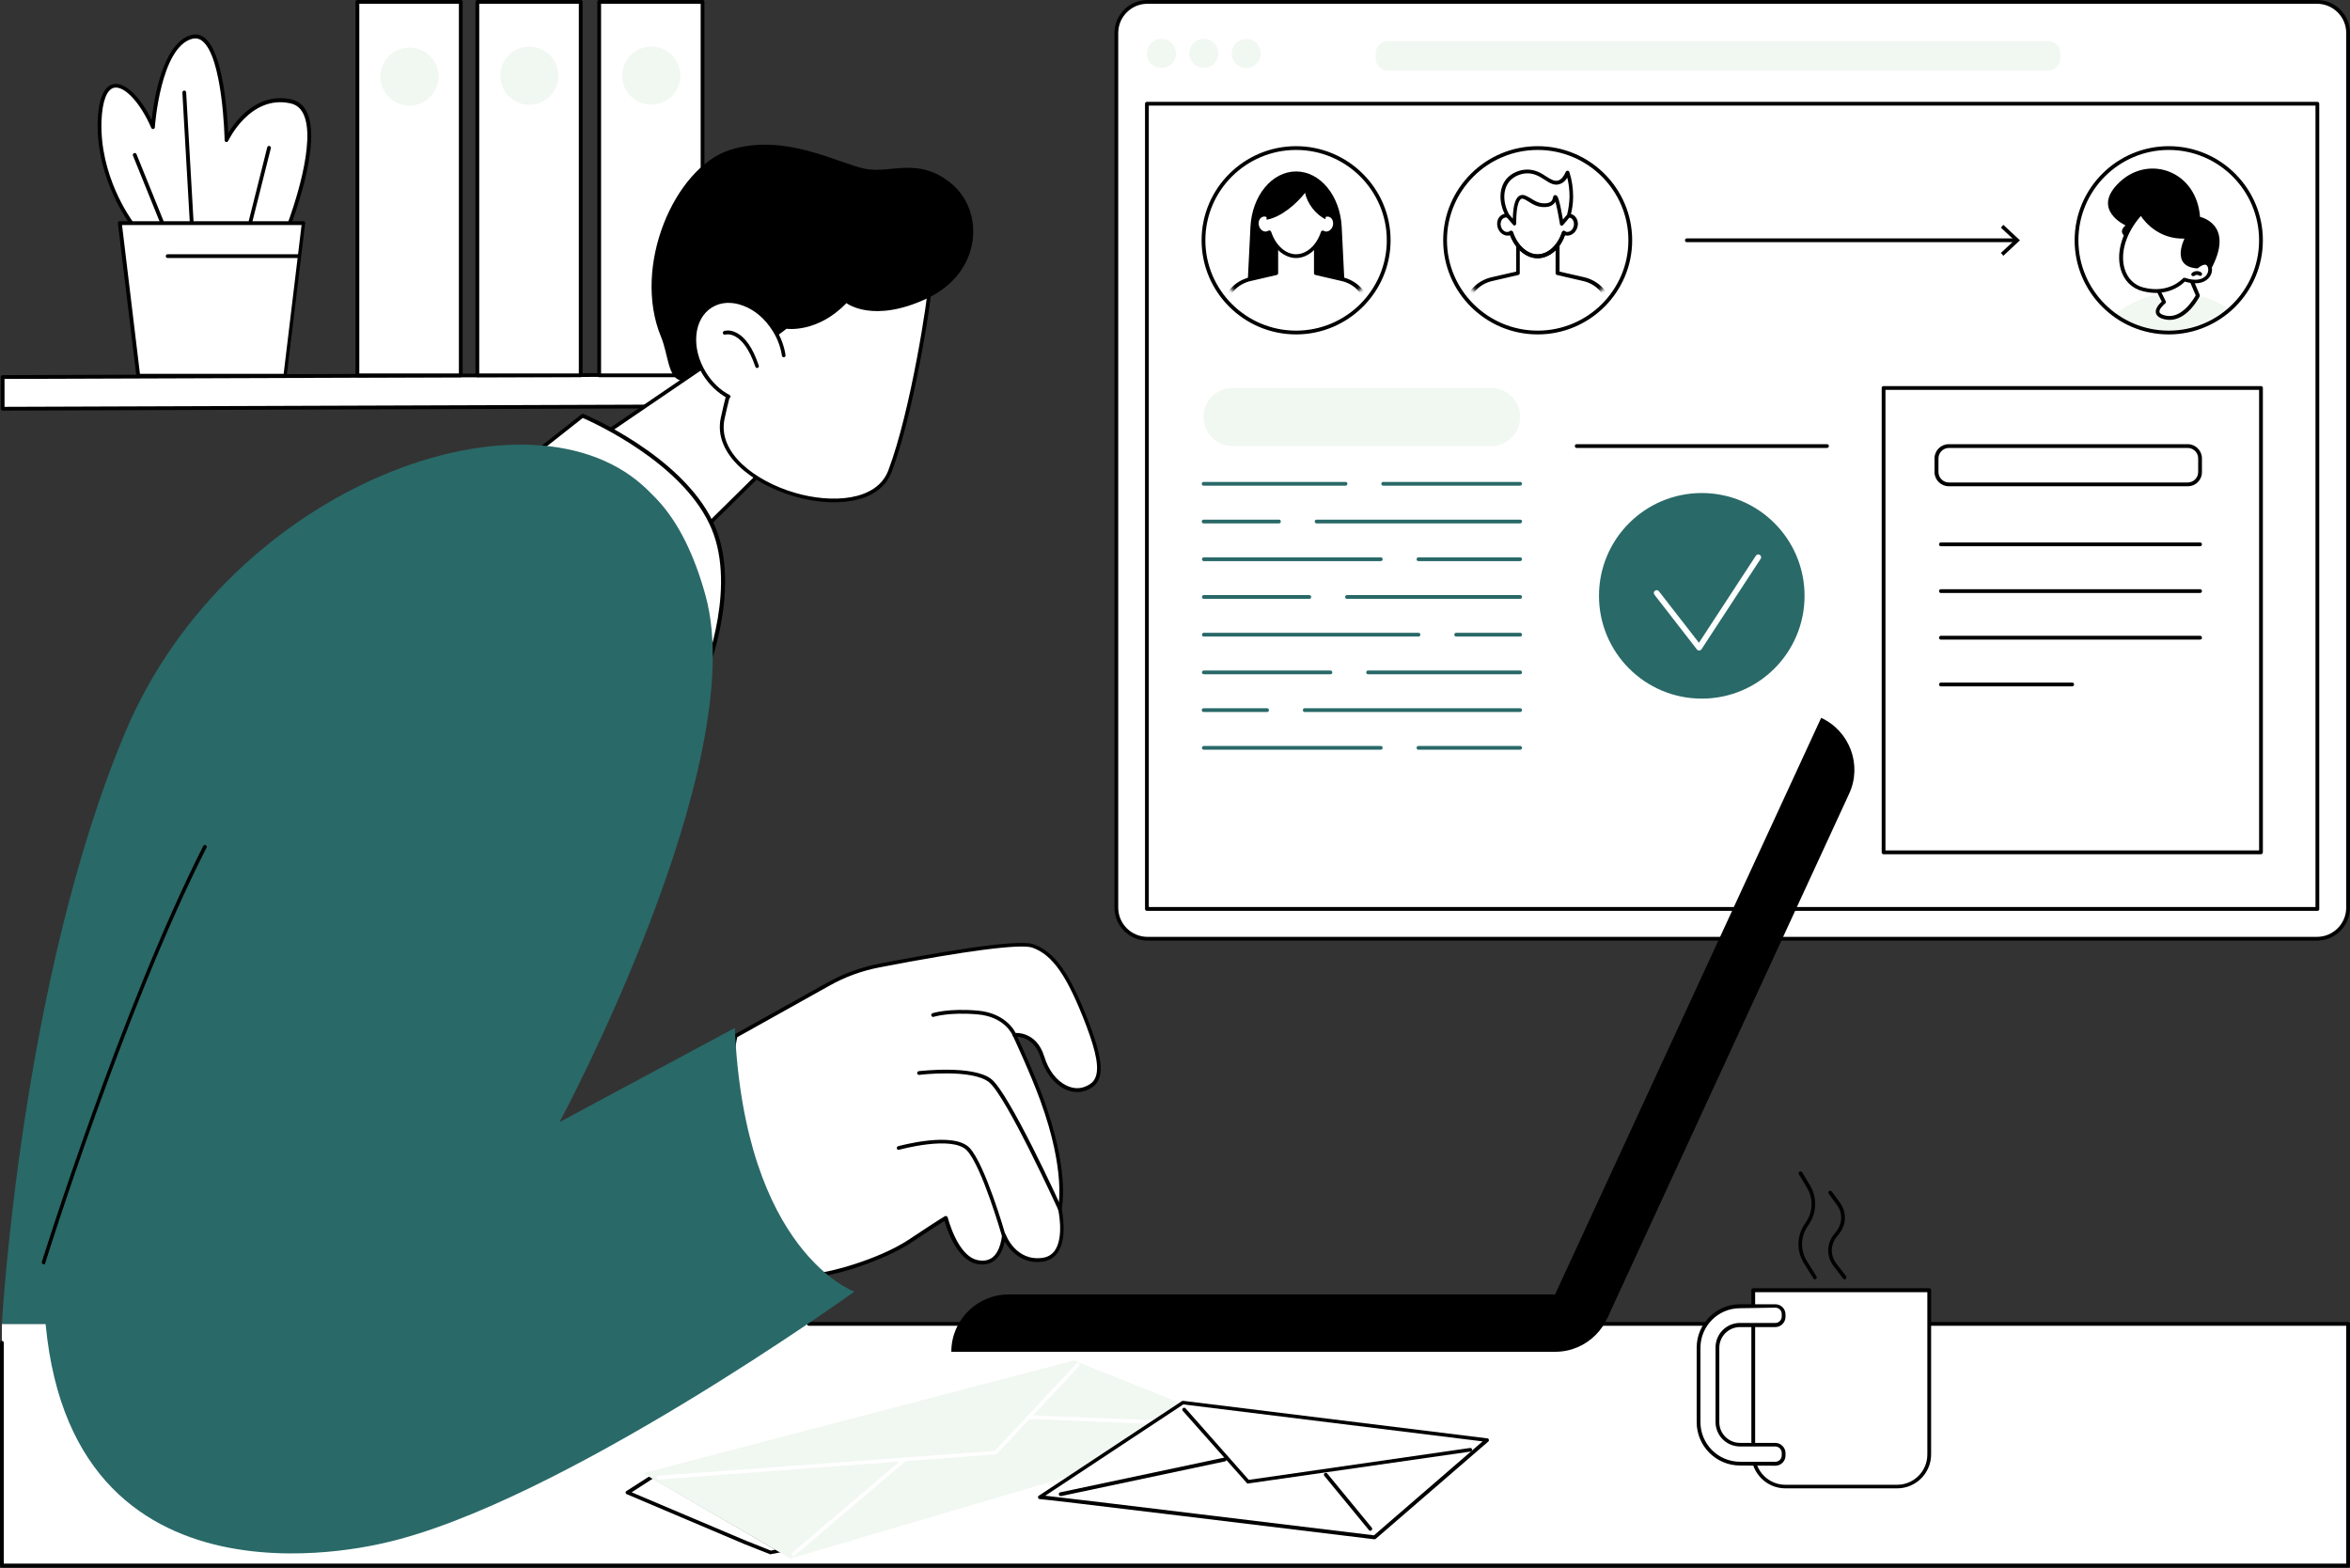 <svg width="583" height="389" viewBox="0 0 583 389" fill="none" xmlns="http://www.w3.org/2000/svg">
<rect x="0" y="0" width="583" height="389" fill="#333333" stroke="none"/>
<path d="M574.812 232.872H284.669C280.411 232.872 276.948 229.41 276.948 225.152V8.188C276.948 3.93 280.411 0.468 284.669 0.468H574.812C579.07 0.468 582.532 3.93 582.532 8.188V225.152C582.532 229.41 579.07 232.872 574.812 232.872Z" fill="white"/>
<path d="M574.812 233.34H284.669C280.13 233.34 276.48 229.644 276.48 225.152V8.188C276.48 3.65 280.177 0 284.669 0H574.812C579.35 0 583 3.696 583 8.188V225.152C583 229.691 579.304 233.34 574.812 233.34ZM284.669 0.936C280.645 0.936 277.416 4.211 277.416 8.188V225.152C277.416 229.176 280.692 232.405 284.669 232.405H574.812C578.836 232.405 582.064 229.129 582.064 225.152V8.188C582.064 4.164 578.789 0.936 574.812 0.936H284.669Z" fill="black"/>
<path d="M574.952 225.948H284.528C284.248 225.948 284.061 225.76 284.061 225.48V25.734C284.061 25.454 284.248 25.267 284.528 25.267H574.905C575.186 25.267 575.373 25.454 575.373 25.734V225.48C575.42 225.76 575.186 225.948 574.952 225.948ZM284.996 225.012H574.438V26.202H284.996V225.012Z" fill="black"/>
<path d="M290.68 15.794C292.087 14.387 292.087 12.106 290.68 10.699C289.273 9.292 286.992 9.292 285.585 10.699C284.178 12.106 284.178 14.387 285.585 15.794C286.992 17.201 289.273 17.201 290.68 15.794Z" fill="#F1F7F1"/>
<path d="M301.202 15.781C302.609 14.374 302.609 12.092 301.202 10.685C299.795 9.279 297.514 9.279 296.107 10.685C294.7 12.092 294.7 14.374 296.107 15.781C297.514 17.188 299.795 17.188 301.202 15.781Z" fill="#F1F7F1"/>
<path d="M312.673 14.097C313.131 12.161 311.932 10.22 309.995 9.763C308.059 9.306 306.118 10.505 305.661 12.441C305.204 14.378 306.403 16.318 308.339 16.776C310.276 17.233 312.216 16.034 312.673 14.097Z" fill="#F1F7F1"/>
<path d="M508.09 17.499H344.279C342.641 17.499 341.284 16.142 341.284 14.505V13.195C341.284 11.557 342.641 10.2 344.279 10.2H508.136C509.774 10.2 511.131 11.557 511.131 13.195V14.505C511.131 16.142 509.774 17.499 508.09 17.499Z" fill="#F1F7F1"/>
<path d="M381.477 82.49C394.165 82.49 404.45 72.246 404.45 59.61C404.45 46.974 394.165 36.73 381.477 36.73C368.789 36.73 358.503 46.974 358.503 59.61C358.503 72.246 368.789 82.49 381.477 82.49Z" fill="white"/>
<path d="M381.477 82.958C368.563 82.958 358.035 72.477 358.035 59.61C358.035 46.743 368.563 36.262 381.477 36.262C394.391 36.262 404.918 46.743 404.918 59.61C404.918 72.477 394.391 82.958 381.477 82.958ZM381.477 37.198C369.078 37.198 358.971 47.258 358.971 59.61C358.971 71.963 369.078 82.022 381.477 82.022C393.876 82.022 403.983 71.963 403.983 59.61C403.983 47.258 393.876 37.198 381.477 37.198Z" fill="black"/>
<mask id="mask0_711_14733" style="mask-type:luminance" maskUnits="userSpaceOnUse" x="361" y="39" width="41" height="41">
<path d="M381.475 79.636C392.587 79.636 401.595 70.67 401.595 59.61C401.595 48.55 392.587 39.584 381.475 39.584C370.363 39.584 361.355 48.55 361.355 59.61C361.355 70.67 370.363 79.636 381.475 79.636Z" fill="white"/>
</mask>
<g mask="url(#mask0_711_14733)">
<path d="M401.689 88.713H361.263C361.122 88.713 360.982 88.666 360.888 88.526C360.795 88.433 360.748 88.292 360.795 88.152L363.275 75.144C364.21 71.916 366.784 69.529 370.012 68.781L376.142 67.377V59.61C376.142 59.329 376.329 59.142 376.61 59.142H386.436C386.716 59.142 386.903 59.329 386.903 59.61V67.377L393.033 68.781C396.261 69.529 398.835 71.963 399.724 75.097V75.144L402.204 88.152C402.25 88.292 402.204 88.433 402.11 88.526C401.97 88.666 401.829 88.713 401.689 88.713ZM361.824 87.778H401.127L398.788 75.378C397.946 72.571 395.653 70.372 392.752 69.717L386.295 68.219C386.061 68.173 385.921 67.985 385.921 67.751V60.078H377.031V67.751C377.031 67.985 376.89 68.173 376.656 68.219L370.199 69.717C367.299 70.372 365.006 72.571 364.164 75.378L361.824 87.778Z" fill="black"/>
</g>
<mask id="mask1_711_14733" style="mask-type:luminance" maskUnits="userSpaceOnUse" x="361" y="39" width="41" height="41">
<path d="M381.475 79.636C392.587 79.636 401.595 70.67 401.595 59.61C401.595 48.55 392.587 39.584 381.475 39.584C370.363 39.584 361.355 48.55 361.355 59.61C361.355 70.67 370.363 79.636 381.475 79.636Z" fill="white"/>
</mask>
<g mask="url(#mask1_711_14733)">
<path d="M389.617 53.481C389.243 53.387 388.916 53.434 388.588 53.574C388.307 49.082 385.219 46.041 381.476 46.041C377.733 46.041 374.645 49.082 374.364 53.574C374.036 53.434 373.662 53.434 373.335 53.481C372.305 53.761 371.697 54.931 371.978 56.194C372.305 57.411 373.381 58.206 374.457 57.972C374.645 57.926 374.785 57.879 374.925 57.785C376.002 61.107 378.528 63.634 381.476 63.634C384.424 63.634 386.95 61.107 388.027 57.785C388.167 57.879 388.307 57.926 388.494 57.972C389.524 58.253 390.647 57.458 390.974 56.194C391.302 54.931 390.694 53.715 389.617 53.481Z" fill="white"/>
<path d="M381.476 64.055C378.622 64.055 375.955 61.809 374.645 58.394C374.598 58.394 374.598 58.394 374.551 58.394C373.241 58.721 371.884 57.785 371.51 56.288C371.322 55.493 371.416 54.697 371.79 54.089C372.118 53.574 372.586 53.2 373.194 53.059C373.428 53.013 373.662 52.966 373.943 53.013C374.457 48.708 377.545 45.62 381.429 45.62C385.359 45.62 388.447 48.708 388.915 53.013C389.149 52.966 389.43 53.013 389.664 53.059C390.225 53.2 390.74 53.574 391.068 54.089C391.442 54.744 391.582 55.539 391.348 56.288C390.974 57.785 389.617 58.721 388.307 58.394C388.26 58.394 388.26 58.394 388.214 58.394C387.044 61.762 384.33 64.055 381.476 64.055ZM374.925 57.271C374.972 57.271 375.019 57.271 375.066 57.317C375.206 57.364 375.3 57.458 375.346 57.598C376.423 60.873 378.902 63.119 381.429 63.119C384.002 63.119 386.436 60.92 387.512 57.598C387.558 57.458 387.652 57.364 387.792 57.317C387.933 57.271 388.073 57.271 388.214 57.364C388.307 57.411 388.447 57.458 388.541 57.505C389.336 57.692 390.179 57.083 390.413 56.101C390.553 55.586 390.459 55.025 390.225 54.604C390.085 54.37 389.851 54.089 389.43 53.995C389.196 53.949 388.915 53.949 388.681 54.042C388.541 54.089 388.401 54.089 388.26 53.995C388.12 53.902 388.073 53.761 388.026 53.621C387.746 49.504 384.985 46.556 381.382 46.556C377.779 46.556 375.019 49.55 374.738 53.621C374.738 53.761 374.645 53.902 374.504 53.995C374.364 54.089 374.223 54.089 374.083 54.042C373.802 53.949 373.568 53.902 373.334 53.995C372.913 54.089 372.679 54.37 372.539 54.604C372.305 55.025 372.211 55.586 372.352 56.101C372.586 57.083 373.428 57.739 374.223 57.505C374.317 57.458 374.457 57.411 374.551 57.364C374.785 57.271 374.878 57.271 374.925 57.271Z" fill="black"/>
</g>
<mask id="mask2_711_14733" style="mask-type:luminance" maskUnits="userSpaceOnUse" x="361" y="39" width="41" height="41">
<path d="M381.475 79.636C392.587 79.636 401.595 70.67 401.595 59.61C401.595 48.55 392.587 39.584 381.475 39.584C370.363 39.584 361.355 48.55 361.355 59.61C361.355 70.67 370.363 79.636 381.475 79.636Z" fill="white"/>
</mask>
<g mask="url(#mask2_711_14733)">
<path d="M381.476 64.055C378.481 64.055 375.674 61.575 374.457 57.879C374.363 57.645 374.504 57.364 374.738 57.271C374.972 57.177 375.252 57.317 375.346 57.551C376.422 60.827 378.902 63.072 381.429 63.072C384.002 63.072 386.435 60.873 387.511 57.551C387.605 57.317 387.839 57.177 388.12 57.271C388.354 57.364 388.494 57.598 388.4 57.879C387.277 61.575 384.47 64.055 381.476 64.055Z" fill="black"/>
</g>
<mask id="mask3_711_14733" style="mask-type:luminance" maskUnits="userSpaceOnUse" x="361" y="39" width="41" height="41">
<path d="M381.475 79.636C392.587 79.636 401.595 70.67 401.595 59.61C401.595 48.55 392.587 39.584 381.475 39.584C370.363 39.584 361.355 48.55 361.355 59.61C361.355 70.67 370.363 79.636 381.475 79.636Z" fill="white"/>
</mask>
<g mask="url(#mask3_711_14733)">
<path d="M374.082 44.731C372.304 46.836 372.257 50.299 373.988 53.434C374.597 54.136 375.158 54.791 375.766 55.492C375.766 50.486 376.562 49.129 377.404 48.895C378.761 48.474 380.352 51.001 383.253 50.907C383.674 50.907 384.703 50.86 385.312 50.205C385.826 49.644 385.733 48.895 385.92 48.895C386.201 48.848 386.668 50.252 387.557 55.492C388.119 54.791 388.727 54.089 389.289 53.434C389.616 52.217 389.897 50.673 389.897 48.802C389.944 46.275 389.429 44.216 389.008 42.812C388.634 43.748 387.979 44.871 386.856 45.246C384.516 46.041 382.738 42.579 378.995 42.579C377.17 42.579 375.252 43.374 374.082 44.731Z" fill="white"/>
<path d="M375.766 55.961C375.626 55.961 375.486 55.914 375.392 55.773L373.614 53.715C373.614 53.668 373.567 53.668 373.567 53.621C371.743 50.346 371.836 46.649 373.708 44.403C374.924 42.953 376.936 42.064 378.901 42.064C380.913 42.064 382.457 43 383.627 43.795C384.75 44.497 385.639 45.058 386.575 44.778C387.324 44.544 387.932 43.795 388.446 42.625C388.54 42.438 388.727 42.345 388.914 42.345C389.102 42.345 389.289 42.485 389.335 42.672C389.991 44.684 390.271 46.743 390.271 48.802C390.271 50.392 390.037 51.983 389.616 53.574C389.616 53.621 389.569 53.715 389.523 53.761L387.791 55.82C387.651 55.961 387.464 56.007 387.324 55.961C387.136 55.914 386.996 55.773 386.996 55.586C386.481 52.498 386.107 50.907 385.873 50.065C385.779 50.205 385.686 50.346 385.546 50.486C384.797 51.328 383.627 51.375 383.159 51.375C381.428 51.422 380.165 50.626 379.135 49.971C378.433 49.55 377.872 49.176 377.451 49.316C377.077 49.457 376.141 50.299 376.141 55.493C376.141 55.68 376 55.867 375.813 55.914C375.86 55.961 375.813 55.961 375.766 55.961ZM385.92 48.427C386.388 48.427 386.762 48.895 387.745 54.463L388.774 53.247C389.148 51.796 389.335 50.299 389.382 48.802C389.382 47.211 389.195 45.62 388.821 44.076C388.306 44.918 387.698 45.433 386.949 45.667C385.592 46.135 384.423 45.386 383.206 44.59C382.036 43.842 380.726 43 378.948 43C377.217 43 375.486 43.795 374.456 45.012C372.819 46.977 372.772 50.205 374.363 53.153L375.299 54.229C375.392 50.626 376.047 48.802 377.264 48.427C378.059 48.193 378.808 48.661 379.697 49.176C380.679 49.784 381.756 50.486 383.206 50.439C383.58 50.439 384.423 50.392 384.89 49.878C385.124 49.597 385.218 49.27 385.265 49.036C385.312 48.802 385.405 48.427 385.779 48.38C385.873 48.427 385.873 48.427 385.92 48.427Z" fill="black"/>
</g>
<path d="M551.386 78.173C561.636 70.785 563.957 56.485 556.568 46.235C549.18 35.984 534.88 33.664 524.63 41.052C514.379 48.441 512.059 62.74 519.447 72.991C526.836 83.241 541.135 85.562 551.386 78.173Z" fill="white"/>
<mask id="mask4_711_14733" style="mask-type:luminance" maskUnits="userSpaceOnUse" x="515" y="36" width="46" height="47">
<path d="M537.238 82.49C524.605 82.49 515.153 72.243 515.153 59.61C515.153 46.977 524.605 36.73 537.238 36.73C549.871 36.73 560.118 46.977 560.118 59.61C560.118 72.243 549.871 82.49 537.238 82.49Z" fill="white"/>
</mask>
<g mask="url(#mask4_711_14733)">
<path d="M525.869 92.971L518.148 85.766C518.148 85.766 524.793 72.852 539.344 72.665C552.398 72.524 559.089 81.601 561.756 88.433L556.422 91.661L561.569 110.658H529.565L525.869 92.971Z" fill="#F1F7F1"/>
<path d="M528.769 59.517C528.769 59.517 524.652 58.113 527.319 55.914C527.319 55.914 518.569 51.983 525.868 45.152C533.121 38.321 544.912 42.345 545.801 53.808C545.801 53.808 554.129 55.493 548.936 65.974C543.695 76.408 528.769 59.517 528.769 59.517Z" fill="black"/>
<path d="M542.525 66.956C542.712 67.097 545.333 73.32 545.333 73.32C545.333 73.32 542.151 79.683 537.425 78.841C533.027 78.045 536.957 74.957 536.957 74.957L534.945 70.933L542.525 66.956Z" fill="white"/>
<path d="M538.268 79.355C537.94 79.355 537.613 79.309 537.285 79.262C535.882 79.028 535.086 78.466 534.852 77.671C534.571 76.548 535.741 75.332 536.303 74.817L534.478 71.12C534.384 70.886 534.431 70.606 534.665 70.512L542.292 66.535C542.479 66.441 542.666 66.488 542.806 66.582C542.9 66.675 543.087 66.816 545.707 73.132C545.754 73.273 545.754 73.413 545.707 73.507C545.567 73.787 542.713 79.355 538.268 79.355ZM535.507 71.12L537.285 74.723C537.379 74.91 537.332 75.144 537.145 75.285C536.63 75.706 535.554 76.782 535.741 77.437C535.835 77.811 536.443 78.139 537.426 78.326C541.309 79.028 544.163 74.255 544.725 73.273C543.929 71.354 542.713 68.547 542.245 67.564L535.507 71.12Z" fill="black"/>
<path d="M545.006 66.067C545.006 66.067 547.486 64.008 548.187 66.067C548.889 68.126 546.831 71.027 541.918 69.343C541.918 69.343 538.408 73.366 531.764 71.776C525.12 70.138 523.904 60.546 531.156 52.779C531.156 52.779 534.759 59.376 542.666 58.581C542.666 58.628 538.689 65.646 545.006 66.067Z" fill="white"/>
<path d="M534.805 72.665C533.823 72.665 532.794 72.524 531.624 72.243C528.957 71.588 526.992 69.717 526.149 66.909C524.839 62.464 526.617 56.943 530.782 52.451C530.875 52.358 531.016 52.264 531.203 52.311C531.343 52.311 531.483 52.405 531.577 52.545C531.717 52.826 535.133 58.862 542.619 58.113C542.807 58.113 542.947 58.16 543.04 58.347C543.134 58.487 543.134 58.674 543.04 58.815C543.04 58.862 541.122 62.23 542.198 64.196C542.619 64.991 543.508 65.459 544.865 65.552C545.286 65.225 546.503 64.43 547.485 64.71C547.86 64.804 548.328 65.085 548.608 65.88C548.983 67.003 548.702 68.219 547.813 69.109C546.55 70.372 544.491 70.606 542.011 69.857C541.309 70.606 538.876 72.665 534.805 72.665ZM531.109 53.574C527.459 57.739 525.915 62.698 527.085 66.675C527.834 69.109 529.518 70.793 531.858 71.354C538.128 72.898 541.403 69.202 541.543 69.062C541.684 68.921 541.871 68.875 542.058 68.921C544.257 69.67 546.129 69.53 547.158 68.5C547.766 67.892 548 67.003 547.719 66.254C547.532 65.787 547.298 65.693 547.252 65.693C546.643 65.506 545.614 66.208 545.333 66.488C545.24 66.582 545.146 66.582 545.006 66.582C543.228 66.442 542.011 65.833 541.403 64.71C540.467 62.932 541.356 60.452 541.918 59.189C535.648 59.376 532.138 55.118 531.109 53.574Z" fill="black"/>
<path d="M544.07 68.5C543.929 68.5 543.836 68.453 543.742 68.36C543.555 68.173 543.602 67.892 543.789 67.705C544.444 67.143 545.427 67.097 546.128 67.611C546.316 67.751 546.362 68.079 546.222 68.266C546.082 68.453 545.754 68.5 545.567 68.36C545.239 68.126 544.725 68.126 544.444 68.407C544.304 68.5 544.21 68.5 544.07 68.5Z" fill="black"/>
</g>
<path d="M538.035 82.958C525.167 82.958 514.687 72.477 514.687 59.61C514.687 46.743 525.167 36.262 538.035 36.262C550.902 36.262 561.383 46.743 561.383 59.61C561.383 72.477 550.902 82.958 538.035 82.958ZM538.035 37.198C525.682 37.198 515.622 47.258 515.622 59.61C515.622 71.963 525.682 82.022 538.035 82.022C550.387 82.022 560.447 71.963 560.447 59.61C560.447 47.258 550.387 37.198 538.035 37.198Z" fill="black"/>
<path d="M560.915 96.246H467.289V211.443H560.915V96.246Z" fill="white"/>
<path d="M560.915 211.911H467.289C467.008 211.911 466.821 211.724 466.821 211.443V96.246C466.821 95.966 467.008 95.779 467.289 95.779H560.915C561.196 95.779 561.383 95.966 561.383 96.246V211.443C561.383 211.724 561.149 211.911 560.915 211.911ZM467.757 210.975H560.448V96.714H467.757V210.975Z" fill="black"/>
<path d="M542.761 120.624H483.432C481.514 120.624 479.923 119.033 479.923 117.115V113.699C479.923 111.781 481.514 110.19 483.432 110.19H542.761C544.68 110.19 546.271 111.781 546.271 113.699V117.115C546.271 119.08 544.727 120.624 542.761 120.624ZM483.479 111.126C482.075 111.126 480.905 112.295 480.905 113.699V117.115C480.905 118.518 482.075 119.688 483.479 119.688H542.761C544.165 119.688 545.335 118.518 545.335 117.115V113.699C545.335 112.295 544.165 111.126 542.761 111.126H483.479Z" fill="black"/>
<path d="M545.803 135.503H481.514C481.233 135.503 481.046 135.316 481.046 135.035C481.046 134.754 481.233 134.567 481.514 134.567H545.803C546.084 134.567 546.271 134.754 546.271 135.035C546.271 135.316 546.084 135.503 545.803 135.503Z" fill="black"/>
<path d="M545.803 147.107H481.514C481.233 147.107 481.046 146.92 481.046 146.639C481.046 146.358 481.233 146.171 481.514 146.171H545.803C546.084 146.171 546.271 146.358 546.271 146.639C546.271 146.873 546.084 147.107 545.803 147.107Z" fill="black"/>
<path d="M545.803 158.664H481.514C481.233 158.664 481.046 158.477 481.046 158.196C481.046 157.915 481.233 157.728 481.514 157.728H545.803C546.084 157.728 546.271 157.915 546.271 158.196C546.271 158.477 546.084 158.664 545.803 158.664Z" fill="black"/>
<path d="M514.079 170.268H481.514C481.233 170.268 481.046 170.081 481.046 169.8C481.046 169.519 481.233 169.332 481.514 169.332H514.079C514.36 169.332 514.547 169.519 514.547 169.8C514.547 170.034 514.36 170.268 514.079 170.268Z" fill="black"/>
<path d="M321.539 82.49C334.227 82.49 344.513 72.246 344.513 59.61C344.513 46.974 334.227 36.73 321.539 36.73C308.851 36.73 298.565 46.974 298.565 59.61C298.565 72.246 308.851 82.49 321.539 82.49Z" fill="white"/>
<path d="M321.539 82.958C308.625 82.958 298.098 72.477 298.098 59.61C298.098 46.743 308.625 36.262 321.539 36.262C334.453 36.262 344.981 46.743 344.981 59.61C344.981 72.477 334.453 82.958 321.539 82.958ZM321.539 37.198C309.14 37.198 299.033 47.258 299.033 59.61C299.033 71.963 309.14 82.022 321.539 82.022C333.939 82.022 344.045 71.963 344.045 59.61C344.045 47.258 333.939 37.198 321.539 37.198Z" fill="black"/>
<mask id="mask5_711_14733" style="mask-type:luminance" maskUnits="userSpaceOnUse" x="301" y="39" width="41" height="41">
<path d="M321.538 79.636C332.649 79.636 341.657 70.67 341.657 59.61C341.657 48.55 332.649 39.584 321.538 39.584C310.426 39.584 301.418 48.55 301.418 59.61C301.418 70.67 310.426 79.636 321.538 79.636Z" fill="white"/>
</mask>
<g mask="url(#mask5_711_14733)">
<path d="M333.704 73.319L332.861 56.335C332.487 48.568 327.527 42.532 321.538 42.532C315.549 42.532 310.59 48.568 310.215 56.335L309.373 73.319H333.704Z" fill="black"/>
<path d="M339.272 75.285C338.383 72.29 335.95 69.997 332.908 69.296L326.451 67.798V59.657H316.625V67.798L310.168 69.296C307.127 69.997 304.694 72.29 303.805 75.285L301.325 88.292H341.752L339.272 75.285Z" fill="white"/>
<path d="M341.751 88.713H301.325C301.185 88.713 301.044 88.666 300.951 88.526C300.857 88.433 300.81 88.292 300.857 88.152L303.337 75.144C304.273 71.916 306.846 69.529 310.075 68.781L316.204 67.377V59.61C316.204 59.329 316.391 59.142 316.672 59.142H326.498C326.779 59.142 326.966 59.329 326.966 59.61V67.377L333.095 68.781C336.324 69.529 338.897 71.963 339.786 75.097V75.144L342.266 88.152C342.313 88.292 342.266 88.433 342.173 88.526C342.032 88.666 341.892 88.713 341.751 88.713ZM301.887 87.778H341.19L338.85 75.378C338.008 72.571 335.716 70.372 332.815 69.717L326.358 68.219C326.124 68.173 325.983 67.985 325.983 67.751V60.078H317.093V67.751C317.093 67.985 316.953 68.173 316.719 68.219L310.262 69.717C307.361 70.372 305.068 72.571 304.226 75.378L301.887 87.778Z" fill="black"/>
<path d="M329.726 53.34C329.352 53.247 329.024 53.293 328.65 53.434C328.369 48.895 325.281 45.854 321.491 45.854C317.701 45.854 314.613 48.942 314.332 53.434C314.005 53.293 313.63 53.293 313.256 53.34C312.18 53.621 311.572 54.837 311.899 56.054C312.227 57.317 313.303 58.113 314.379 57.832C314.566 57.785 314.707 57.738 314.847 57.645C315.923 60.967 318.497 63.54 321.444 63.54C324.439 63.54 326.966 60.967 328.042 57.645C328.182 57.738 328.322 57.785 328.51 57.832C329.586 58.113 330.662 57.317 330.989 56.054C331.411 54.791 330.802 53.574 329.726 53.34Z" fill="white"/>
<path d="M321.538 64.008C318.684 64.008 315.97 61.715 314.66 58.3C314.613 58.3 314.613 58.3 314.567 58.347C313.256 58.674 311.9 57.738 311.525 56.241C311.338 55.446 311.432 54.65 311.806 53.995C312.133 53.434 312.648 53.059 313.21 52.919C313.444 52.872 313.724 52.825 313.958 52.872C314.473 48.521 317.561 45.386 321.538 45.386C325.515 45.386 328.603 48.474 329.118 52.872C329.352 52.825 329.633 52.872 329.867 52.919C330.428 53.059 330.943 53.434 331.27 53.995C331.645 54.65 331.785 55.446 331.551 56.241C331.177 57.738 329.82 58.674 328.51 58.347C328.463 58.347 328.463 58.347 328.416 58.3C327.106 61.715 324.392 64.008 321.538 64.008ZM314.941 57.177C314.988 57.177 315.034 57.177 315.081 57.224C315.222 57.27 315.315 57.364 315.362 57.505C316.438 60.827 318.918 63.072 321.538 63.072C324.158 63.072 326.638 60.827 327.714 57.505C327.761 57.364 327.855 57.27 327.995 57.224C328.136 57.177 328.276 57.177 328.416 57.27C328.51 57.317 328.65 57.364 328.744 57.411C329.539 57.598 330.428 56.943 330.662 55.96C330.803 55.399 330.709 54.837 330.475 54.416C330.335 54.182 330.101 53.902 329.633 53.761C329.399 53.715 329.118 53.715 328.837 53.808C328.697 53.855 328.557 53.855 328.416 53.761C328.276 53.668 328.229 53.527 328.182 53.387C327.902 49.27 325.094 46.228 321.491 46.228C317.889 46.228 315.081 49.223 314.8 53.387C314.8 53.527 314.707 53.668 314.567 53.761C314.426 53.855 314.286 53.855 314.145 53.808C313.865 53.715 313.631 53.668 313.35 53.761C312.929 53.855 312.648 54.182 312.508 54.416C312.227 54.837 312.18 55.399 312.321 55.96C312.555 56.943 313.444 57.598 314.239 57.411C314.379 57.364 314.473 57.317 314.567 57.27C314.754 57.177 314.847 57.177 314.941 57.177Z" fill="black"/>
<path d="M314.239 54.51C317.842 53.855 321.538 50.673 323.784 47.819C324.205 50.346 326.498 53.34 328.837 54.37C328.837 54.37 329.96 44.263 321.491 44.591C313.069 44.918 314.239 54.51 314.239 54.51Z" fill="black"/>
</g>
<path d="M500.135 60.078H418.487C418.207 60.078 418.02 59.891 418.02 59.61C418.02 59.329 418.207 59.142 418.487 59.142H500.135C500.416 59.142 500.603 59.329 500.603 59.61C500.603 59.891 500.369 60.078 500.135 60.078Z" fill="black"/>
<path d="M497.001 63.447L496.393 62.745L499.761 59.61L496.393 56.475L497.001 55.773L501.118 59.61L497.001 63.447Z" fill="black"/>
<path d="M369.92 110.658H305.771C301.794 110.658 298.565 107.429 298.565 103.452C298.565 99.475 301.794 96.246 305.771 96.246H369.92C373.897 96.246 377.125 99.475 377.125 103.452C377.125 107.429 373.897 110.658 369.92 110.658Z" fill="#F1F7F1"/>
<path d="M453.252 111.126H391.162C390.881 111.126 390.694 110.938 390.694 110.658C390.694 110.377 390.881 110.19 391.162 110.19H453.252C453.533 110.19 453.72 110.377 453.72 110.658C453.72 110.892 453.486 111.126 453.252 111.126Z" fill="black"/>
<path d="M377.125 120.484H343.155C342.875 120.484 342.688 120.296 342.688 120.016C342.688 119.735 342.875 119.548 343.155 119.548H377.125C377.405 119.548 377.593 119.735 377.593 120.016C377.593 120.25 377.359 120.484 377.125 120.484Z" fill="#296968"/>
<path d="M333.797 120.484H298.611C298.331 120.484 298.144 120.296 298.144 120.016C298.144 119.735 298.331 119.548 298.611 119.548H333.797C334.078 119.548 334.265 119.735 334.265 120.016C334.265 120.25 334.078 120.484 333.797 120.484Z" fill="#296968"/>
<path d="M377.125 129.842H326.639C326.358 129.842 326.171 129.654 326.171 129.374C326.171 129.093 326.358 128.906 326.639 128.906H377.125C377.406 128.906 377.593 129.093 377.593 129.374C377.593 129.654 377.359 129.842 377.125 129.842Z" fill="#296968"/>
<path d="M317.281 129.842H298.611C298.331 129.842 298.144 129.654 298.144 129.374C298.144 129.093 298.331 128.906 298.611 128.906H317.281C317.561 128.906 317.748 129.093 317.748 129.374C317.748 129.654 317.561 129.842 317.281 129.842Z" fill="#296968"/>
<path d="M377.125 139.199H351.905C351.625 139.199 351.438 139.012 351.438 138.732C351.438 138.451 351.625 138.264 351.905 138.264H377.125C377.406 138.264 377.593 138.451 377.593 138.732C377.593 139.012 377.359 139.199 377.125 139.199Z" fill="#296968"/>
<path d="M342.547 139.199H298.658C298.378 139.199 298.19 139.012 298.19 138.732C298.19 138.451 298.378 138.264 298.658 138.264H342.547C342.828 138.264 343.015 138.451 343.015 138.732C343.015 139.012 342.781 139.199 342.547 139.199Z" fill="#296968"/>
<path d="M377.125 148.557H334.172C333.891 148.557 333.704 148.37 333.704 148.09C333.704 147.809 333.891 147.622 334.172 147.622H377.125C377.406 147.622 377.593 147.809 377.593 148.09C377.593 148.37 377.359 148.557 377.125 148.557Z" fill="#296968"/>
<path d="M324.814 148.557H298.658C298.378 148.557 298.19 148.37 298.19 148.09C298.19 147.809 298.378 147.622 298.658 147.622H324.814C325.095 147.622 325.282 147.809 325.282 148.09C325.282 148.37 325.095 148.557 324.814 148.557Z" fill="#296968"/>
<path d="M377.125 157.915H361.263C360.982 157.915 360.795 157.728 360.795 157.447C360.795 157.167 360.982 156.98 361.263 156.98H377.125C377.405 156.98 377.592 157.167 377.592 157.447C377.592 157.728 377.358 157.915 377.125 157.915Z" fill="#296968"/>
<path d="M351.905 157.915H298.658C298.378 157.915 298.19 157.728 298.19 157.447C298.19 157.167 298.378 156.98 298.658 156.98H351.905C352.186 156.98 352.373 157.167 352.373 157.447C352.373 157.728 352.139 157.915 351.905 157.915Z" fill="#296968"/>
<path d="M377.125 167.273H339.412C339.131 167.273 338.944 167.086 338.944 166.805C338.944 166.525 339.131 166.338 339.412 166.338H377.125C377.405 166.338 377.593 166.525 377.593 166.805C377.593 167.086 377.359 167.273 377.125 167.273Z" fill="#296968"/>
<path d="M330.054 167.273H298.658C298.378 167.273 298.19 167.086 298.19 166.805C298.19 166.525 298.378 166.338 298.658 166.338H330.054C330.335 166.338 330.522 166.525 330.522 166.805C330.522 167.086 330.288 167.273 330.054 167.273Z" fill="#296968"/>
<path d="M377.124 176.631H323.691C323.41 176.631 323.223 176.444 323.223 176.163C323.223 175.883 323.41 175.695 323.691 175.695H377.124C377.405 175.695 377.592 175.883 377.592 176.163C377.592 176.444 377.358 176.631 377.124 176.631Z" fill="#296968"/>
<path d="M314.333 176.631H298.611C298.331 176.631 298.144 176.444 298.144 176.163C298.144 175.883 298.331 175.695 298.611 175.695H314.333C314.614 175.695 314.801 175.883 314.801 176.163C314.801 176.444 314.614 176.631 314.333 176.631Z" fill="#296968"/>
<path d="M377.125 185.989H351.905C351.625 185.989 351.438 185.802 351.438 185.521C351.438 185.241 351.625 185.053 351.905 185.053H377.125C377.406 185.053 377.593 185.241 377.593 185.521C377.593 185.802 377.359 185.989 377.125 185.989Z" fill="#296968"/>
<path d="M342.547 185.989H298.658C298.378 185.989 298.19 185.802 298.19 185.521C298.19 185.241 298.378 185.053 298.658 185.053H342.547C342.828 185.053 343.015 185.241 343.015 185.521C343.015 185.802 342.781 185.989 342.547 185.989Z" fill="#296968"/>
<path d="M422.184 173.309C436.267 173.309 447.684 161.892 447.684 147.809C447.684 133.725 436.267 122.308 422.184 122.308C408.101 122.308 396.684 133.725 396.684 147.809C396.684 161.892 408.101 173.309 422.184 173.309Z" fill="#296968"/>
<path d="M421.529 161.378C421.295 161.378 421.108 161.284 420.968 161.097L410.44 147.528C410.206 147.201 410.253 146.779 410.581 146.545C410.908 146.312 411.329 146.358 411.563 146.686L421.483 159.459L435.613 137.843C435.847 137.515 436.268 137.421 436.596 137.655C436.923 137.889 437.017 138.31 436.783 138.638L422.091 161.097C421.997 161.237 421.763 161.378 421.529 161.378Z" fill="white"/>
<path d="M32.939 55.773C32.939 55.773 24.283 44.825 24.704 30.226C25.172 15.628 33.36 21.102 37.946 31.583C37.946 31.583 39.303 11.51 47.538 9.218C55.773 6.925 56.194 34.765 56.194 34.765C56.194 34.765 61.668 22.88 72.149 25.173C82.63 27.466 71.681 55.727 71.681 55.727H32.939V55.773Z" fill="white"/>
<path d="M71.728 56.241H32.939C32.799 56.241 32.659 56.194 32.565 56.054C32.472 55.961 23.816 44.778 24.237 30.179C24.471 23.067 26.483 21.196 28.167 20.868C30.974 20.307 34.764 23.91 37.618 29.758C38.18 24.752 40.332 10.668 47.398 8.703C48.567 8.375 49.69 8.563 50.673 9.311C55.352 12.82 56.381 27.84 56.615 32.987C58.58 29.805 63.867 22.833 72.29 24.658C73.927 25.032 75.144 25.968 75.986 27.512C80.103 35.139 72.477 55.025 72.149 55.867C72.103 56.148 71.915 56.241 71.728 56.241ZM33.173 55.305H71.401C72.336 52.779 78.793 34.812 75.144 28.027C74.442 26.717 73.459 25.968 72.056 25.641C62.043 23.442 56.662 34.858 56.615 34.952C56.522 35.139 56.288 35.279 56.1 35.233C55.866 35.186 55.726 34.999 55.726 34.765C55.726 34.578 55.305 14.037 50.111 10.107C49.363 9.545 48.52 9.405 47.631 9.639C39.818 11.791 38.414 31.396 38.414 31.583C38.414 31.817 38.227 31.957 38.039 32.004C37.806 32.051 37.618 31.911 37.525 31.723C34.858 25.547 30.927 21.289 28.354 21.757C26.483 22.131 25.36 25.126 25.172 30.179C24.798 43.514 32.097 53.855 33.173 55.305Z" fill="black"/>
<path d="M47.538 55.352C47.304 55.352 47.07 55.165 47.07 54.931L45.245 22.974C45.245 22.693 45.432 22.506 45.666 22.459C45.947 22.459 46.134 22.646 46.181 22.88L48.006 54.837C48.006 55.118 47.819 55.305 47.538 55.352Z" fill="black"/>
<path d="M62.136 55.352C62.089 55.352 62.043 55.352 62.043 55.352C61.809 55.305 61.621 55.025 61.715 54.791L66.3 36.543C66.347 36.309 66.628 36.122 66.862 36.215C67.096 36.262 67.283 36.543 67.189 36.777L62.604 55.025C62.557 55.212 62.37 55.352 62.136 55.352Z" fill="black"/>
<path d="M40.239 55.773C40.051 55.773 39.864 55.68 39.818 55.493L32.986 38.602C32.893 38.368 32.986 38.087 33.267 37.993C33.501 37.9 33.782 37.993 33.875 38.274L40.707 55.165C40.8 55.399 40.707 55.68 40.426 55.773C40.379 55.773 40.285 55.773 40.239 55.773Z" fill="black"/>
<path d="M70.793 93.205H34.297L29.759 55.305H75.379L70.793 93.205Z" fill="white"/>
<path d="M70.793 93.673H34.297C34.063 93.673 33.876 93.486 33.83 93.252L29.244 55.399C29.244 55.259 29.291 55.118 29.338 55.025C29.431 54.931 29.572 54.884 29.665 54.884H75.285C75.426 54.884 75.566 54.931 75.613 55.025C75.706 55.118 75.753 55.259 75.706 55.399L71.121 93.252C71.261 93.486 71.027 93.673 70.793 93.673ZM34.718 92.737H70.372L74.817 55.82H30.273L34.718 92.737Z" fill="black"/>
<path d="M74.021 64.008H41.596C41.315 64.008 41.128 63.821 41.128 63.541C41.128 63.26 41.315 63.073 41.596 63.073H73.974C74.255 63.073 74.442 63.26 74.442 63.541C74.489 63.821 74.255 64.008 74.021 64.008Z" fill="black"/>
<path d="M0.655 101.393L193.055 100.738V92.878L0.655 93.533V101.393Z" fill="white"/>
<path d="M0.655 101.861C0.515 101.861 0.421 101.814 0.328 101.721C0.234 101.627 0.188 101.534 0.188 101.393V93.533C0.188 93.252 0.375 93.065 0.655 93.065L193.008 92.41C193.289 92.41 193.476 92.597 193.476 92.878C193.476 93.158 193.289 93.346 193.008 93.346L1.123 94.001V100.925L193.008 100.27C193.289 100.27 193.476 100.458 193.476 100.738C193.476 101.019 193.289 101.206 193.008 101.206L0.655 101.861Z" fill="black"/>
<path d="M114.309 0.468H88.668V93.112H114.309V0.468Z" fill="white"/>
<path d="M114.309 93.579H88.668C88.387 93.579 88.2 93.392 88.2 93.112V0.468C88.2 0.187 88.387 0 88.668 0H114.309C114.59 0 114.777 0.187 114.777 0.468V93.112C114.777 93.346 114.59 93.579 114.309 93.579ZM89.136 92.644H113.841V0.936H89.136V92.644Z" fill="black"/>
<path d="M101.582 26.202C105.561 26.202 108.787 22.976 108.787 18.997C108.787 15.017 105.561 11.791 101.582 11.791C97.602 11.791 94.376 15.017 94.376 18.997C94.376 22.976 97.602 26.202 101.582 26.202Z" fill="#F1F7F1"/>
<path d="M144.065 0.468H118.424V93.112H144.065V0.468Z" fill="white"/>
<path d="M144.065 93.579H118.424C118.143 93.579 117.956 93.392 117.956 93.112V0.468C117.956 0.187 118.143 0 118.424 0H144.065C144.345 0 144.533 0.187 144.533 0.468V93.112C144.533 93.346 144.345 93.579 144.065 93.579ZM118.892 92.644H143.597V0.936H118.892V92.644Z" fill="black"/>
<path d="M138.338 20.425C139.253 16.552 136.854 12.671 132.981 11.757C129.109 10.842 125.228 13.24 124.313 17.113C123.399 20.986 125.797 24.867 129.67 25.782C133.543 26.696 137.424 24.298 138.338 20.425Z" fill="#F1F7F1"/>
<path d="M174.291 0.468H148.65V93.112H174.291V0.468Z" fill="white"/>
<path d="M174.291 93.579H148.651C148.37 93.579 148.183 93.392 148.183 93.112V0.468C148.183 0.187 148.37 0 148.651 0H174.291C174.572 0 174.759 0.187 174.759 0.468V93.112C174.759 93.346 174.572 93.579 174.291 93.579ZM149.118 92.644H173.823V0.936H149.118V92.644Z" fill="black"/>
<path d="M164.321 25.414C167.998 23.891 169.744 19.675 168.221 15.999C166.698 12.322 162.482 10.576 158.806 12.099C155.129 13.622 153.383 17.837 154.906 21.514C156.429 25.191 160.644 26.937 164.321 25.414Z" fill="#F1F7F1"/>
<path d="M582.532 328.417H0.468V388.355H582.532V328.417Z" fill="white"/>
<path d="M582.532 388.823H0.468C0.187 388.823 0 388.635 0 388.355V333.096C0 332.815 0.187 332.628 0.468 332.628C0.749 332.628 0.936 332.815 0.936 333.096V387.887H582.064V328.885H200.681C200.4 328.885 200.213 328.698 200.213 328.417C200.213 328.136 200.4 327.949 200.681 327.949H582.532C582.813 327.949 583 328.136 583 328.417V388.355C583 388.635 582.813 388.823 582.532 388.823Z" fill="black"/>
<path d="M385.829 335.342H236.008C236.008 327.481 242.371 321.118 250.232 321.118H400.006C400.006 328.979 393.642 335.342 385.829 335.342Z" fill="black"/>
<path d="M383.067 327.013L451.801 178.082C458.914 181.357 462.048 189.826 458.726 196.938L398.742 327.013H383.067Z" fill="black"/>
<path d="M174.525 90.866L137.748 115.945L164.278 141.492L192.726 113.418L174.525 90.866Z" fill="white"/>
<path d="M164.278 141.96C164.184 141.96 164.044 141.913 163.951 141.82L137.468 116.272C137.374 116.179 137.327 116.039 137.327 115.898C137.327 115.758 137.421 115.617 137.514 115.571L174.291 90.491C174.478 90.351 174.759 90.398 174.899 90.585L193.054 113.138C193.194 113.325 193.194 113.605 193.007 113.746L164.559 141.82C164.512 141.913 164.372 141.96 164.278 141.96ZM138.497 115.992L164.231 140.837L192.071 113.372L174.431 91.521L138.497 115.992Z" fill="black"/>
<path d="M230.767 69.529C231.375 69.997 226.79 101.113 220.847 116.834C214.858 132.555 175.649 120.53 179.345 103.686C183.041 86.842 189.405 70.84 189.405 70.84L230.767 69.529Z" fill="white"/>
<path d="M206.857 124.601C203.535 124.601 200.072 124.04 196.797 123.057C186.737 120.062 176.865 112.716 178.83 103.592C182.48 86.935 188.843 70.84 188.89 70.653C188.936 70.465 189.124 70.372 189.311 70.372L230.673 69.062C230.767 69.062 230.907 69.108 231 69.155C231.234 69.342 231.468 69.529 230.72 74.957C230.252 78.56 229.503 83.052 228.661 87.544C227.351 94.702 224.637 108.037 221.221 117.021C219.209 122.496 213.361 124.601 206.857 124.601ZM189.685 71.308C188.796 73.553 183.135 88.433 179.766 103.826C177.894 112.342 187.439 119.361 197.078 122.215C206.249 124.929 217.478 124.367 220.379 116.694C225.994 101.861 230.252 73.553 230.345 69.997L189.685 71.308Z" fill="black"/>
<path d="M195.113 81.555C195.113 81.555 202.74 82.724 209.992 75.191C209.992 75.191 216.59 80.385 230.112 73.975C243.681 67.518 244.289 52.404 236.054 45.573C227.819 38.742 221.081 43.14 214.624 41.877C208.121 40.614 194.552 32.8 180.936 37.245C167.32 41.736 156.746 66.114 163.998 83.567C165.823 88.011 165.682 93.813 169.004 94.422C169.753 94.562 173.59 90.819 174.432 90.819C183.884 90.772 195.113 81.555 195.113 81.555Z" fill="black"/>
<path d="M190.392 98.564C195.183 95.601 195.916 88.104 192.03 81.818C188.143 75.533 181.108 72.839 176.317 75.801C171.526 78.764 170.792 86.261 174.679 92.547C178.566 98.833 185.601 101.527 190.392 98.564Z" fill="white"/>
<path d="M180.702 98.82C180.608 98.82 180.561 98.82 180.468 98.773C178.035 97.463 175.882 95.404 174.292 92.831C170.268 86.327 171.063 78.513 176.07 75.425C178.503 73.928 181.591 73.741 184.679 74.91C187.72 76.08 190.481 78.466 192.446 81.601C193.709 83.613 194.551 85.859 194.879 88.105C194.926 88.339 194.739 88.62 194.505 88.62C194.271 88.666 193.99 88.479 193.99 88.245C193.662 86.14 192.914 84.034 191.697 82.116C189.873 79.168 187.299 76.922 184.398 75.846C181.591 74.77 178.783 74.91 176.631 76.267C172.046 79.075 171.391 86.327 175.134 92.363C176.631 94.796 178.643 96.761 180.982 97.978C181.216 98.118 181.31 98.399 181.17 98.633C181.029 98.726 180.889 98.82 180.702 98.82Z" fill="black"/>
<path d="M187.814 91.287C187.627 91.287 187.439 91.146 187.393 90.959C184.211 81.695 180 83.005 179.953 83.005C179.719 83.099 179.438 82.958 179.345 82.724C179.251 82.49 179.392 82.21 179.625 82.116C179.672 82.116 180.936 81.648 182.573 82.49C184.866 83.567 186.784 86.327 188.235 90.678C188.328 90.912 188.188 91.193 187.954 91.287C187.907 91.287 187.86 91.287 187.814 91.287Z" fill="black"/>
<path d="M203.161 316.065C203.816 316.626 217.806 313.164 225.76 307.876C233.668 302.589 234.651 302.121 234.651 302.121C234.651 302.121 237.037 311.947 242.464 313.023C247.845 314.099 248.828 308.344 249.062 306.426C249.062 306.426 251.682 313.444 258.654 312.462C265.625 311.479 262.912 299.829 262.912 299.829C262.912 299.829 265.111 291.079 258.513 272.831C255.987 265.906 251.682 256.688 251.682 256.688C251.682 256.688 256.735 255.987 258.654 262.21C260.572 268.433 265.391 271.474 269.275 270.024C273.112 268.573 274.141 265.251 269.977 254.302C265.532 242.652 261.789 236.522 256.267 234.604C252.197 233.2 229.644 237.271 218.134 239.517C213.689 240.359 209.431 241.95 205.501 244.149L182.527 256.969C182.527 256.969 174.105 290.096 203.161 316.065Z" fill="white"/>
<path d="M203.582 316.533C203.208 316.533 202.974 316.486 202.833 316.392C187.72 302.917 182.854 287.429 181.451 276.855C179.907 265.391 182.012 256.969 182.012 256.876C182.059 256.735 182.106 256.642 182.246 256.595L205.22 243.774C209.197 241.529 213.502 239.985 217.993 239.096C230.58 236.662 252.243 232.779 256.361 234.229C261.695 236.101 265.485 241.482 270.351 254.209C272.971 261.133 273.673 265.345 272.55 267.824C271.989 269.088 270.959 269.93 269.415 270.538C267.778 271.146 265.906 271.006 264.128 270.164C261.461 268.854 259.309 266.046 258.186 262.444C256.782 257.905 253.741 257.297 252.384 257.203C253.413 259.402 256.829 266.889 258.934 272.737C265.204 290.05 263.613 298.799 263.379 299.875C263.567 300.811 264.83 307.221 262.397 310.731C261.508 311.994 260.291 312.743 258.7 312.977C253.413 313.725 250.465 310.029 249.249 307.97C248.781 310.263 247.892 311.854 246.582 312.789C245.412 313.632 244.008 313.865 242.324 313.538C237.458 312.555 234.931 305.069 234.323 302.87C233.481 303.385 231.328 304.742 225.994 308.298C219.303 312.743 206.857 316.533 203.582 316.533ZM203.395 315.644C204.752 315.831 217.619 312.696 225.48 307.502C233.34 302.262 234.37 301.747 234.417 301.7C234.557 301.653 234.697 301.653 234.838 301.7C234.978 301.747 235.072 301.887 235.118 302.028C235.165 302.121 237.505 311.573 242.558 312.602C243.962 312.883 245.131 312.696 246.067 312.041C247.003 311.386 248.173 309.888 248.594 306.426C248.641 306.192 248.781 306.052 249.015 306.005C249.249 305.958 249.436 306.098 249.53 306.286C249.623 306.566 252.103 312.93 258.607 312.041C259.964 311.854 260.946 311.245 261.695 310.216C264.034 306.8 262.537 300.063 262.49 299.969C262.49 299.875 262.49 299.829 262.49 299.735C262.49 299.641 264.596 290.892 258.092 273.018C255.612 266.187 251.308 257.016 251.261 256.922C251.214 256.782 251.214 256.642 251.261 256.501C251.354 256.361 251.448 256.267 251.588 256.267C251.635 256.267 257.063 255.566 259.075 262.116C260.104 265.485 262.116 268.105 264.549 269.275C266.093 270.024 267.684 270.164 269.088 269.602C270.445 269.088 271.287 268.386 271.708 267.403C272.737 265.157 272.035 261.18 269.509 254.489C264.783 242.09 261.133 236.85 256.08 235.072C253.226 234.089 239.423 235.867 218.181 239.985C213.782 240.827 209.571 242.371 205.688 244.57L182.901 257.297C182.62 258.607 181.029 266.421 182.386 276.761C183.79 287.149 188.563 302.355 203.395 315.644Z" fill="black"/>
<path d="M249.014 306.894C248.827 306.894 248.64 306.753 248.546 306.566C248.5 306.379 243.587 289.348 239.89 285.417C236.334 281.581 223.186 285.183 223.046 285.23C222.812 285.277 222.531 285.137 222.485 284.903C222.438 284.669 222.578 284.388 222.812 284.341C223.374 284.201 236.662 280.551 240.592 284.809C244.382 288.927 249.248 305.63 249.435 306.332C249.529 306.566 249.342 306.847 249.108 306.894C249.108 306.894 249.061 306.894 249.014 306.894Z" fill="black"/>
<path d="M262.911 300.296C262.724 300.296 262.584 300.203 262.49 300.016C262.35 299.735 249.576 271.755 245.319 268.433C241.107 265.111 228.147 266.608 228.053 266.655C227.819 266.701 227.585 266.514 227.538 266.234C227.492 266 227.679 265.766 227.96 265.719C228.521 265.672 241.435 264.175 245.927 267.684C250.372 271.193 262.865 298.472 263.379 299.641C263.473 299.875 263.379 300.156 263.145 300.25C263.052 300.297 262.958 300.296 262.911 300.296Z" fill="black"/>
<path d="M251.682 257.203C251.495 257.203 251.308 257.11 251.261 256.922C251.167 256.735 249.296 252.197 242.465 251.635C235.446 251.027 231.656 252.243 231.656 252.243C231.422 252.337 231.141 252.197 231.048 251.963C230.954 251.729 231.095 251.448 231.329 251.354C231.469 251.308 235.259 250.091 242.511 250.699C249.951 251.354 252.056 256.361 252.103 256.595C252.197 256.829 252.103 257.11 251.823 257.203C251.776 257.203 251.729 257.203 251.682 257.203Z" fill="black"/>
<path d="M131.993 112.997L144.533 103.125C144.533 103.125 168.442 112.997 176.397 129.701C184.351 146.405 173.73 169.94 173.73 169.94L131.993 112.997Z" fill="white"/>
<path d="M173.776 170.408C173.636 170.408 173.496 170.315 173.402 170.221L131.666 113.278C131.525 113.091 131.572 112.81 131.759 112.623L144.299 102.75C144.439 102.657 144.626 102.61 144.767 102.703C145.001 102.797 168.957 112.81 176.911 129.514C184.866 146.218 174.385 169.893 174.244 170.127C174.197 170.268 174.01 170.361 173.87 170.408C173.776 170.408 173.776 170.408 173.776 170.408ZM132.648 113.091L173.636 169.004C175.32 164.887 182.994 144.58 175.975 129.935C168.629 114.494 147.153 104.809 144.58 103.686L132.648 113.091Z" fill="black"/>
<path d="M182.292 255.004L138.825 278.352C138.825 278.352 186.55 189.592 175.04 147.762C163.53 105.932 134.941 109.582 108.879 128.953C82.817 148.323 12.539 249.764 10.855 313.164C8.562 402.111 87.216 384.565 95.029 382.834C138.638 373.148 211.957 320.416 211.957 320.416C211.957 320.416 184.725 310.731 182.292 255.004Z" fill="#296968"/>
<path d="M18.856 328.417H0.468C0.468 328.417 5.24 242.792 31.162 181.451C57.083 120.109 132.228 93.112 160.863 121.747C183.275 144.159 18.856 328.417 18.856 328.417Z" fill="#296968"/>
<path d="M10.855 313.632C10.808 313.632 10.761 313.632 10.714 313.632C10.48 313.538 10.34 313.304 10.387 313.023C10.574 312.415 30.226 249.67 50.439 209.852C50.579 209.618 50.86 209.524 51.047 209.665C51.281 209.805 51.375 210.086 51.234 210.273C31.021 249.998 11.416 312.649 11.229 313.304C11.276 313.491 11.089 313.632 10.855 313.632Z" fill="black"/>
<path d="M193.663 384.658L191.183 385.126L184.914 382.646L155.717 370.294L161.987 366.27L193.663 384.658Z" fill="white"/>
<path d="M191.183 385.594C191.137 385.594 191.09 385.594 190.996 385.547L184.726 383.068L155.483 370.668C155.343 370.621 155.202 370.434 155.202 370.294C155.202 370.107 155.249 369.966 155.436 369.873L161.706 365.849C161.846 365.755 162.033 365.755 162.174 365.849L193.85 384.237C194.038 384.331 194.131 384.518 194.084 384.705C194.038 384.892 193.897 385.033 193.71 385.08L191.23 385.547C191.277 385.594 191.23 385.594 191.183 385.594ZM156.699 370.2L185.101 382.225L191.23 384.658L192.353 384.424L161.987 366.785L156.699 370.2Z" fill="black"/>
<path d="M307.222 353.871L196.096 386.624L159.507 365.475L266.421 337.494L307.222 353.871Z" fill="#F1F7F1"/>
<path d="M163.39 367.019C163.156 367.019 162.922 366.832 162.922 366.598C162.922 366.317 163.109 366.13 163.343 366.083L246.769 359.907L267.029 338.29C267.216 338.103 267.497 338.103 267.684 338.29C267.871 338.477 267.871 338.758 267.684 338.945L247.331 360.655C247.237 360.749 247.143 360.796 247.003 360.796L163.39 367.019Z" fill="white"/>
<path d="M303.619 353.964L255.238 351.999C254.958 351.999 254.771 351.765 254.771 351.531C254.771 351.251 255.004 351.063 255.238 351.063L303.619 353.029C303.9 353.029 304.087 353.262 304.087 353.496C304.087 353.777 303.9 353.964 303.619 353.964Z" fill="white"/>
<path d="M196.891 386.015C196.751 386.015 196.61 385.968 196.517 385.828C196.329 385.641 196.376 385.313 196.563 385.173L224.216 361.638C224.403 361.451 224.731 361.497 224.871 361.685C225.058 361.872 225.012 362.199 224.824 362.34L197.172 385.875C197.078 385.968 196.984 386.015 196.891 386.015Z" fill="white"/>
<path d="M257.953 371.37C258.982 371.37 341.005 381.383 341.005 381.383L368.892 357.286L293.42 347.975L257.953 371.37Z" fill="white"/>
<path d="M341.004 381.851H340.958C312.743 378.435 259.122 371.885 257.953 371.885C257.765 371.885 257.578 371.744 257.532 371.557C257.485 371.37 257.532 371.136 257.719 371.043L293.185 347.601C293.279 347.554 293.372 347.507 293.513 347.507L368.985 356.818C369.172 356.818 369.312 356.959 369.359 357.146C369.406 357.333 369.359 357.52 369.219 357.614L341.332 381.711C341.238 381.804 341.098 381.851 341.004 381.851ZM259.31 371.043C269.369 372.166 332.208 379.839 340.864 380.868L367.815 357.567L293.56 348.396L259.31 371.043Z" fill="black"/>
<path d="M309.655 368.048C309.515 368.048 309.374 368.001 309.327 367.908L293.419 349.987C293.232 349.8 293.279 349.519 293.466 349.332C293.653 349.145 293.934 349.192 294.121 349.379L309.795 367.112L364.68 359.205C364.914 359.158 365.194 359.345 365.194 359.579C365.241 359.813 365.054 360.094 364.82 360.094L309.702 368.001C309.702 368.048 309.655 368.048 309.655 368.048Z" fill="black"/>
<path d="M263.147 371.136C262.913 371.136 262.726 370.996 262.679 370.762C262.632 370.528 262.772 370.247 263.053 370.2L303.713 361.591C303.947 361.544 304.228 361.685 304.275 361.965C304.322 362.199 304.181 362.48 303.901 362.527L263.24 371.136C263.193 371.136 263.147 371.136 263.147 371.136Z" fill="black"/>
<path d="M339.974 379.745C339.834 379.745 339.694 379.699 339.6 379.558L328.558 366.13C328.37 365.942 328.417 365.615 328.604 365.475C328.792 365.334 329.119 365.334 329.259 365.521L340.302 378.95C340.489 379.137 340.442 379.465 340.255 379.605C340.161 379.745 340.068 379.745 339.974 379.745Z" fill="black"/>
<path d="M434.957 320.088H478.612V360.842C478.612 365.241 475.056 368.797 470.658 368.797H442.911C438.513 368.797 434.957 365.241 434.957 360.842V320.088Z" fill="white"/>
<path d="M470.658 369.218H442.911C438.279 369.218 434.489 365.428 434.489 360.796V320.042C434.489 319.761 434.676 319.574 434.957 319.574H478.612C478.893 319.574 479.08 319.761 479.08 320.042V360.796C479.08 365.428 475.337 369.218 470.658 369.218ZM435.425 320.556V360.842C435.425 364.96 438.794 368.329 442.911 368.329H470.658C474.775 368.329 478.144 364.96 478.144 360.842V320.556H435.425Z" fill="black"/>
<path d="M442.491 360.468C442.491 359.345 441.555 358.409 440.432 358.409C437.297 358.409 431.682 358.409 431.682 358.409C428.594 358.409 426.068 355.883 426.068 352.795V334.313C426.068 331.224 428.594 328.698 431.682 328.698C431.682 328.698 437.297 328.698 440.432 328.698C441.555 328.698 442.491 327.762 442.491 326.639V326.031C442.491 324.908 441.555 323.972 440.432 323.972C437.297 323.972 431.682 323.972 431.682 323.972C426.021 323.972 421.389 328.604 421.389 334.266V352.795C421.389 358.456 426.021 363.088 431.682 363.088C431.682 363.088 437.297 363.088 440.432 363.088C441.555 363.088 442.491 362.152 442.491 361.029V360.468Z" fill="white"/>
<path d="M431.683 363.556C425.74 363.556 420.921 358.737 420.921 352.794V334.313C420.921 328.37 425.74 323.551 431.683 323.551H440.432C441.836 323.551 442.959 324.674 442.959 326.078V326.686C442.959 327.341 442.678 327.996 442.21 328.464C441.742 328.932 441.087 329.212 440.432 329.212H431.683C428.828 329.212 426.536 331.505 426.536 334.359V352.794C426.536 355.649 428.828 357.941 431.683 357.941H440.432C441.087 357.941 441.742 358.222 442.21 358.69C442.678 359.158 442.959 359.813 442.959 360.468V361.076C442.959 362.48 441.836 363.603 440.432 363.603L431.683 363.556ZM431.683 324.533C426.255 324.533 421.857 328.932 421.857 334.359V352.794C421.857 358.222 426.255 362.62 431.683 362.62H440.432C441.321 362.62 442.023 361.918 442.023 361.029V360.421C442.023 360 441.836 359.626 441.555 359.298C441.274 359.018 440.853 358.83 440.432 358.83H431.683C428.314 358.83 425.6 356.117 425.6 352.748V334.266C425.6 330.897 428.314 328.183 431.683 328.183H440.432C440.853 328.183 441.228 328.043 441.555 327.715C441.836 327.434 442.023 327.013 442.023 326.592V325.984C442.023 325.095 441.321 324.393 440.432 324.393L431.683 324.533Z" fill="black"/>
<path d="M450.258 317.375C450.118 317.375 449.931 317.281 449.884 317.141L447.544 313.398C445.673 310.403 445.719 306.613 447.685 303.712L448.059 303.151C449.79 300.577 449.884 297.208 448.246 294.588L446.281 291.313C446.141 291.079 446.234 290.798 446.421 290.658C446.655 290.517 446.936 290.611 447.076 290.798L449.042 294.073C450.82 297.021 450.726 300.764 448.808 303.665L448.433 304.227C446.655 306.847 446.608 310.216 448.293 312.883L450.632 316.626C450.773 316.86 450.726 317.141 450.492 317.281C450.398 317.375 450.352 317.375 450.258 317.375Z" fill="black"/>
<path d="M457.65 317.375C457.51 317.375 457.369 317.328 457.276 317.188L454.936 314.146C453.018 311.666 453.111 308.485 455.077 306.098L455.451 305.63C457.135 303.572 457.229 300.905 455.638 298.799L453.673 296.132C453.533 295.945 453.579 295.617 453.767 295.477C453.954 295.337 454.281 295.383 454.422 295.571L456.387 298.238C458.212 300.718 458.118 303.806 456.153 306.192L455.779 306.66C454.047 308.719 454.001 311.432 455.638 313.538L457.978 316.579C458.118 316.766 458.118 317.094 457.884 317.234C457.837 317.328 457.744 317.375 457.65 317.375Z" fill="black"/>
</svg>
